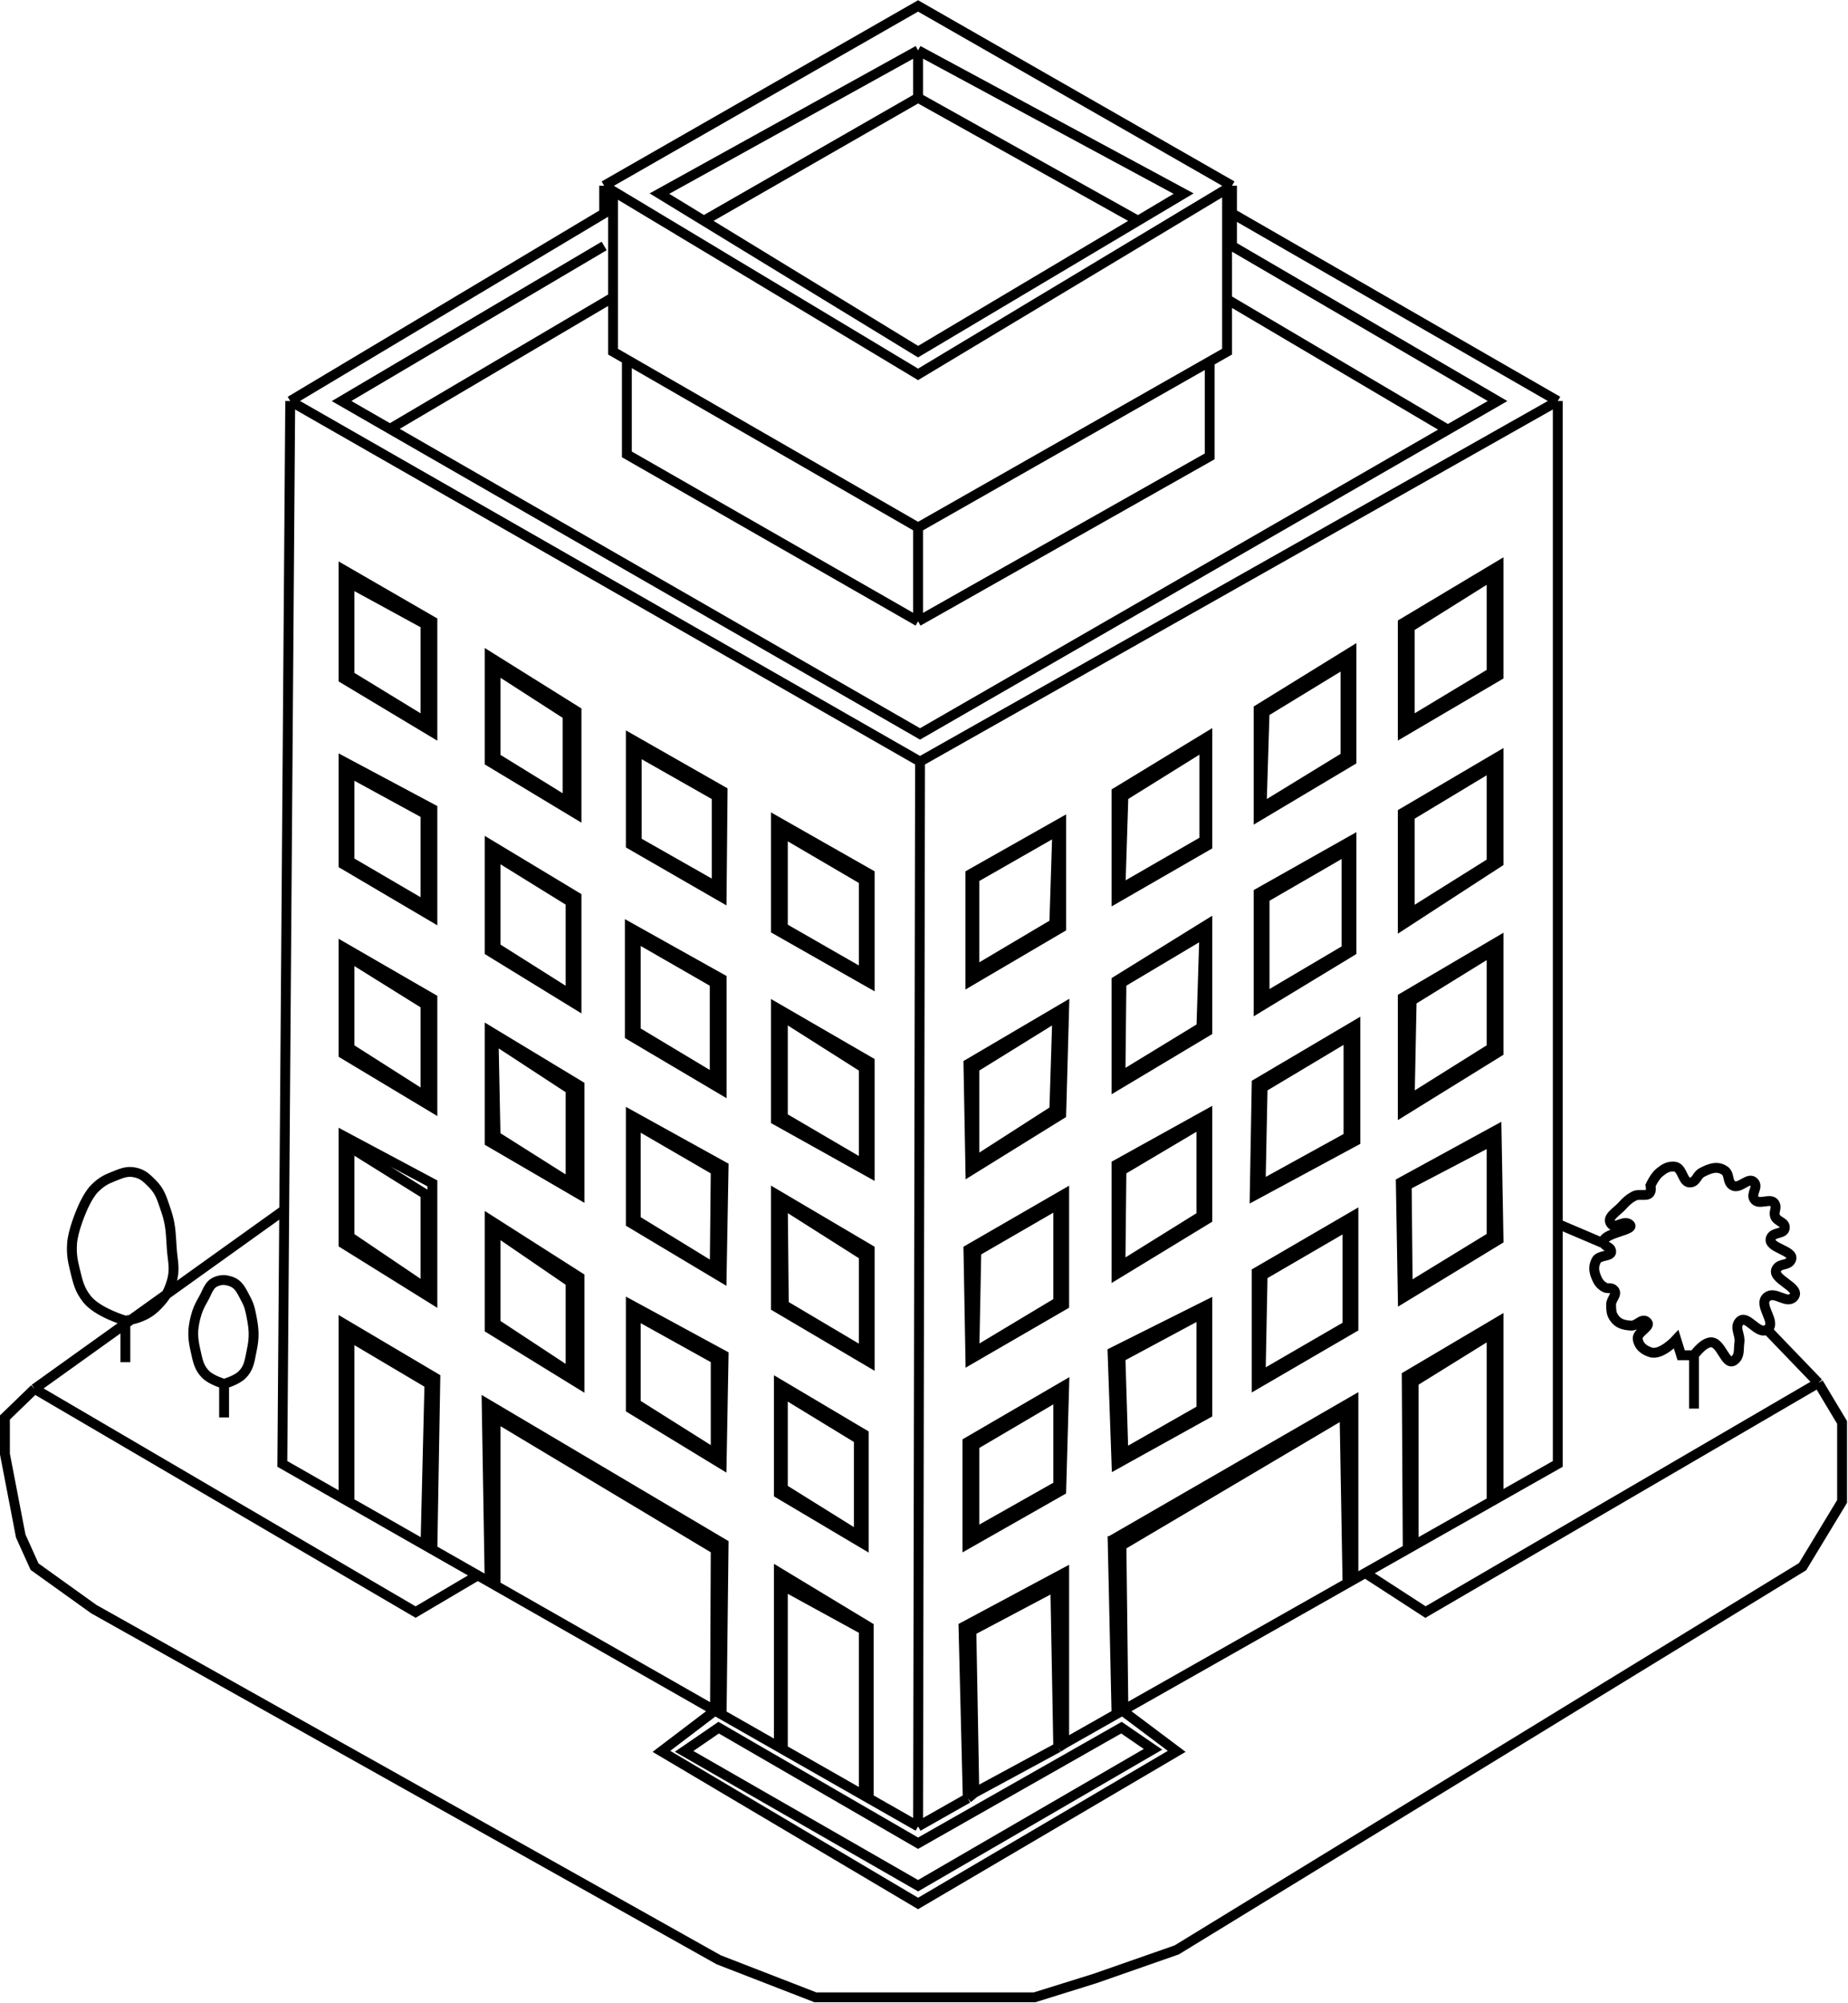 <?xml version="1.0" encoding="UTF-8"?>
<svg xmlns="http://www.w3.org/2000/svg" width="936" height="1014" viewBox="0 0 936 1014" fill="none">
  <path d="M465 924.5L466 385.5M465 924.5L440 910.253M465 924.5L490.155 910.253M789 203L624 108M789 203L466 385.5M789 203V619.5M624 108V94M624 108V124.5L758.5 203L733.329 217.5M624 94L465 3L306 94M624 94L621.5 95.502M306 94V108L147 203M306 94L310.5 96.703M147 203L466 385.5M147 203L143.955 612.5M306 124.5L173 203L197.5 217.09M465 25.5L334 98L356.5 111.74M465 25.5L599.5 98L576.399 111.74M465 25.5V49.5M465 49.5L356.5 111.74M465 49.5L576.399 111.74M356.5 111.74L465 178L576.399 111.74M310.5 96.703L465 189.5L621.5 95.502M310.5 96.703V150.5M465 267L612.708 183M465 267L317.5 182.032M465 267V314.5M621.5 95.502V151.5M612.708 183L621.5 178V151.5M612.708 183V231L465 314.5M465 314.5L317.5 230V182.032M317.5 182.032L310.5 178V150.5M197.5 217.09L466 371.5L733.329 217.5M197.5 217.09L310.5 150.5M621.5 151.5L733.329 217.5M568.5 865.882L596 886.5L465 963.5L335 886.5L362.139 865.882M568.5 865.882L565.5 867.581M568.5 865.882L569 865.599M362.139 865.882L365.5 867.797M362.139 865.882L251 802.547M362.139 865.882L362.5 784.311L251 717.5V802.547M242 797.418L210.5 816L17.5 703M242 797.418L219 784.311M242 797.418L248 800.837M17.5 703L143.955 612.5M17.5 703L2.5 717.5V736L10.5 777.5L17.5 793L47.5 814.5L364 992L413 1011H451.5H486.5H524L554.5 1001.5L596 987L913 793L933 760V720L921 700M143.955 612.5L143 741L174 758.666M691.5 796.22L722 816L921 700M691.5 796.22L713 784.043M691.5 796.22L685.5 799.618M921 700L895 673M789 619.5V741L759 757.991M789 619.5L812.5 629.5M63.5 689.5V668.5M63.5 668.5C63.5 668.5 49.389 664.385 44 657.5C40.223 652.674 39.464 648.951 38 643C36.733 637.849 36.17 634.794 36.5 629.5C36.903 623.022 41 613.5 41 613.5C41 613.5 44.132 605.305 48 601.5C51.128 598.423 53.411 597.091 57.5 595.5C61.569 593.917 64.236 592.561 68.5 593.5C72.361 594.351 74.19 596.219 77 599C81.221 603.178 82.038 606.895 84 612.5C86.546 619.772 86.465 624.314 87 632C87.448 638.428 88.82 642.319 87 648.5C85.543 653.449 84.032 656.24 80.5 660C77.126 663.592 74.627 665.305 70 667C67.554 667.896 63.5 668.5 63.5 668.5ZM113.5 717.5V700.5M113.5 700.5C113.5 700.5 107.361 698.694 104.5 696C100.617 692.344 100.201 688.696 99 683.5C97.549 677.222 97.432 673.25 99 667C99.98 663.096 100.989 660.987 103 657.5C105.225 653.643 105.776 649.908 110 648.5C112.408 647.697 114.067 647.777 116.5 648.5C121.008 649.839 122.262 653.364 124.5 657.5C126.352 660.922 126.761 663.18 127.5 667C128.723 673.326 128.842 677.198 127.5 683.5C126.405 688.642 126.267 692.332 122.5 696C119.685 698.741 113.5 700.5 113.5 700.5ZM174 758.666V670L220.5 697.5L219 784.311M174 758.666L177 760.376M219 784.311L215.5 782.316M177 760.376V676.5L217.5 700.5L215.5 782.316M177 760.376L215.5 782.316M248 800.837L246.5 710.5L366.5 781.5L365.5 867.797M248 800.837L251 802.547M365.5 867.797L394.5 884.324M440 910.253V823.5L394.5 796V884.324M440 910.253L437.5 908.828M394.5 884.324L396.5 885.464M396.5 885.464V802.547L437.5 825V908.828M396.5 885.464L437.5 908.828M858 713V686M858 686C858 686 862.039 680.219 866 679.5C871.918 678.425 873.807 692.263 878.5 688.5C881.346 686.218 880.479 683.11 881 679.5C881.586 675.442 878.318 672.102 881 669C884.719 664.699 890.193 676.038 895 673M858 686H851.5L849 678C849 678 841.385 686.295 836 684.5C832.594 683.365 830.19 681.523 829.5 678C828.745 674.144 837.05 671.478 834 669C831.501 666.969 829.211 671.239 826 671C822.341 670.728 819.562 670.035 817.5 667C816.036 664.845 816.077 663.104 816 660.5C815.912 657.514 819.449 655.263 817.5 653C816.17 651.455 814.225 652.586 812.5 651.5C810.384 650.167 809.443 648.816 808.5 646.5C807.248 643.426 806.98 640.951 808.5 638C810.112 634.871 816.845 636.417 816 633C815.536 631.124 813.388 631.217 812.5 629.5M895 673C900.447 669.557 890.013 660.58 895 656.5C899.08 653.162 905.069 660.503 908.5 656.5C912.771 651.516 896.281 647.409 900 642C901.784 639.406 905.416 640.721 907 638C909.994 632.856 894.602 631.947 897 626.5C898.353 623.425 903.745 624.85 904 621.5C904.231 618.459 899.901 618.414 899 615.5C898.308 613.261 900.012 611.613 899 609.5C897.179 605.699 890.792 610.538 888.5 607C886.695 604.214 890.644 601.034 888.5 598.5C885.7 595.19 881.162 602.321 877.5 600C874.696 598.223 876.245 594.366 873.5 592.5C869.772 589.966 865.988 591.397 862 593.5C859.432 594.854 859.348 597.941 856.5 598.5C852.027 599.378 852.547 590.827 848 590.5C844.854 590.274 842.961 591.526 840.5 593.5C838.092 595.432 836 600 836 600C836 600 836.333 601.877 836 603C835.016 606.317 830.531 603.831 827.5 605.5C824.828 606.972 823.55 608.241 821.5 610.5C818.732 613.55 813.503 616.224 816 619.5C818.131 622.295 822.021 617.635 825 619.5C830.299 622.817 809.628 623.947 812.5 629.5M759 757.991V669L712.5 696.5L713 784.043M759 757.991L755.5 759.973M713 784.043L716 782.344M716 782.344V699.5L755.5 675V759.973M716 782.344L755.5 759.973M563.5 777.5L565.5 867.581M565.5 867.581L539 882.59M562.5 780L685.5 709V799.618M685.5 799.618L682.5 801.317M682.5 801.317L681 715.5L568 782.344L569 865.599M682.5 801.317L569 865.599M539 882.59V796.22L488 823.5L490.155 910.253M539 882.59L536 884.5M490.155 910.253L493.5 907.5M493.5 907.5L492 825.5L534.5 803L536 884.5M493.5 907.5L536 884.5M364 874.5L346.5 886.5L465 954.5L584 885.464L568 874.5L465 933L364 874.5ZM174 288.5V343.5L219 370.5V314.5L174 288.5ZM177 295V342L196.25 353.75L215.5 365.5V316L177 295ZM248 332.5V385.5L292 412V360L248 332.5ZM251 338.5V383.5L287.5 406V362L251 338.5ZM319.5 374V427.5L365.5 454L366 400.5L319.5 374ZM322.5 380V426L363 449V403L322.5 380ZM393 415.5V470.5L440.5 497.5V442.5L393 415.5ZM396.5 421.5V469.5L437.5 493V445.5L396.5 421.5ZM174 385.5V437.5L219 464V409.5L174 385.5ZM177 391V436L215.5 458.5V412L177 391ZM248 427.5V481.5L292 508.5V454L248 427.5ZM251 433V479.5L289 503.5V456.5L251 433ZM319 469.5V524L365.5 551.5V495.5L319 469.5ZM322 474.5V522L362 546V497.5L322 474.5ZM393 510V567L440.5 593.5V537.5L393 510ZM396.5 514.5V565.5L437.5 589.5V540.5L396.5 514.5ZM174 479.5V533.5L219 560.5V505.5L174 479.5ZM177 484.5V530.5L215.5 555V508.5L177 484.5ZM248 522V578L293.5 604.5V549.5L248 522ZM250 526L251 575L289 599V551.5L250 526ZM319.5 564.5V619L365.5 646.5L366.5 590.5L319.5 564.5ZM322 569V617.5L362 642L362.5 592.5L322 569ZM393 604.5V661.5L440.5 689.5V632.5L393 604.5ZM396.5 609.5L397 660.5L437.5 684.5V635.5L396.5 609.5ZM174 575V629.5L219 657.5V599L174 575ZM177 580.5V626L215.5 652V604.5L177 580.5ZM248 617.5V672.5L293.5 700.5V646.5L248 617.5ZM251 623V670L289 695V649L251 623ZM319.5 660.5V713L365.5 741L366.5 686L319.5 660.5ZM322 665.5V710.5L362.5 736V688L322 665.5ZM394.5 700.5V756L437.5 781.5V726L394.5 700.5ZM396.5 705V753.5L435 777.5V728.5L396.5 705ZM491.5 442.5V496.5L537.5 469.5V416.5L491.5 442.5ZM493.5 444.5V491.5L534 467.5L535.5 420.5L493.5 444.5ZM565.5 401L611.5 373V428L565.5 454.5V401ZM569 403L567.5 450L610 425.5V377.5L569 403ZM637.5 359L684.5 330V385L637.5 413V359ZM640.5 360.5L639 409L681.5 383V335.5L640.5 360.5ZM710.5 315.5L759 286.5V342L710.5 370.5V315.5ZM714 317.5V365.5L755.5 340.5V291.5L714 317.5ZM710.5 411.5L759 383V436.5L710.5 468V411.5ZM714 413V462.5L755.5 436.5V388L714 413ZM637.5 452L684.5 425.5V481.5L637.5 510V452ZM640.5 454.5V505L682 480.5V430.5L640.5 454.5ZM565.5 496.5L611.5 468V522L565.5 549.5V496.5ZM568 497.5L567.5 545L608.5 520L610 472.5L568 497.5ZM490.5 538.5L539 510L537.5 564L491.5 592.5L490.5 538.5ZM493.5 540.5V588L534 562L535.5 514.5L493.5 540.5ZM490.5 632.5L539 604.5V660.5L491.5 688L490.5 632.5ZM494.5 633.5L493.5 684.5L536 659V609.5L494.5 633.5ZM565.5 589.5V645L611.5 617V564L565.5 589.5ZM568 592.5L567.5 641L608.5 615.5V568.5L568 592.5ZM636.5 548.5L686.5 519V577.5L635.5 605L636.5 548.5ZM639.5 550.5L638.5 600L683 575.5V524.5L639.5 550.5ZM710.5 505L759 476.5V532.5L710.5 562.5V505ZM715 506.5L714 556.5L755.5 530.5V481.5L715 506.5ZM490 730L539 701.5L537.5 754.5L490 781.5V730ZM493.5 731.5V776L536 752V706.5L493.5 731.5ZM563.5 684.5L565.5 741L611.5 715.5V660.5L563.5 684.5ZM567.5 687L569 736L608.5 713.5V665L567.5 687ZM636.5 644L685.5 615.5V672L636.5 700.5V644ZM639.5 645.5L638.5 696.5L682.5 671V620.5L639.5 645.5ZM709.5 598.5L710.5 657L759 627.5L758 572L709.5 598.5ZM712.5 600L713 652L755.5 626V577.5L712.5 600Z" stroke="#B38294" style="stroke:#B38294;stroke:color(display-p3 0.702 0.51 0.58);stroke-opacity:1;" stroke-width="5"></path>
</svg>
